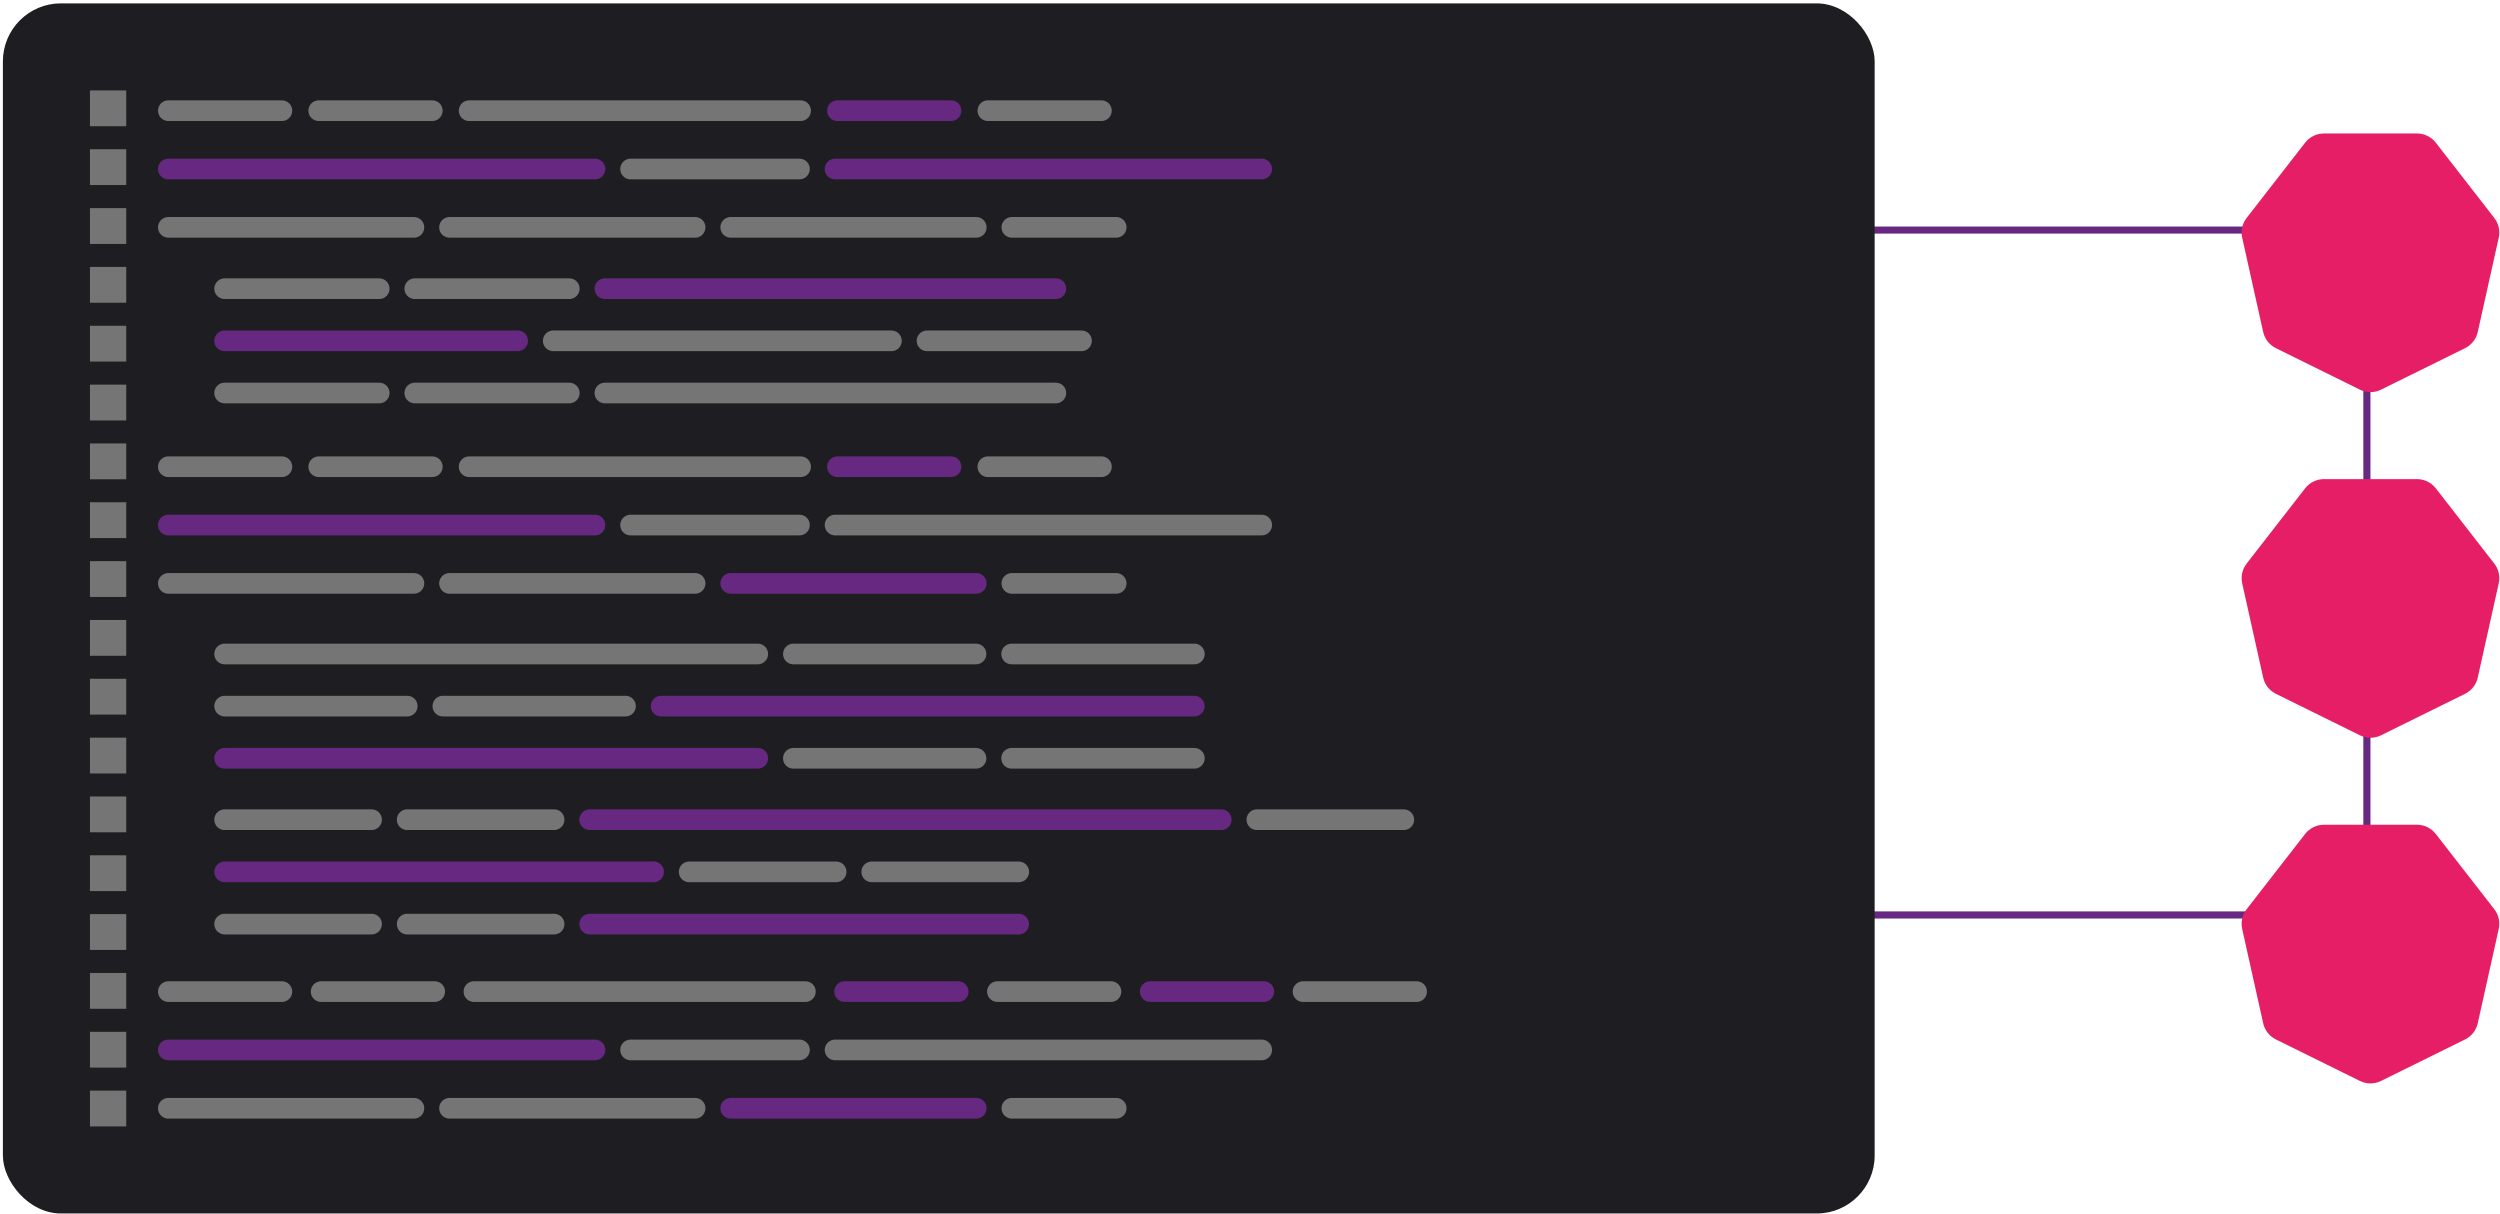 <svg width="702" height="341" viewBox="0 0 702 341" fill="none" xmlns="http://www.w3.org/2000/svg">
<rect x="664.625" y="256.93" width="196.788" height="192.326" rx="9" transform="rotate(-180 664.625 256.93)" stroke="#672881" stroke-width="2"/>
<path d="M668.582 303.528C667.663 303.982 666.651 304.219 665.626 304.219C664.601 304.219 663.589 303.982 662.67 303.528L639.058 291.868C638.164 291.426 637.381 290.789 636.765 290.004C636.15 289.22 635.718 288.307 635.502 287.333L629.606 260.852C629.393 259.893 629.395 258.899 629.61 257.94C629.826 256.982 630.251 256.083 630.854 255.307L647.289 234.165C647.913 233.362 648.712 232.713 649.625 232.267C650.538 231.821 651.541 231.589 652.558 231.589L678.695 231.589C679.711 231.589 680.714 231.821 681.627 232.267C682.54 232.713 683.339 233.362 683.963 234.165L700.398 255.311C701.001 256.086 701.426 256.985 701.642 257.944C701.858 258.902 701.859 259.897 701.646 260.856L695.75 287.337C695.534 288.31 695.102 289.223 694.487 290.008C693.871 290.792 693.088 291.429 692.194 291.871L668.582 303.528Z" fill="#E61E66"/>
<path d="M668.582 206.474C667.663 206.928 666.651 207.164 665.626 207.164C664.601 207.164 663.589 206.928 662.67 206.474L639.058 194.813C638.164 194.371 637.381 193.734 636.765 192.95C636.15 192.165 635.718 191.252 635.502 190.279L629.606 163.798C629.393 162.839 629.395 161.844 629.61 160.886C629.826 159.927 630.251 159.028 630.854 158.253L647.289 137.11C647.913 136.308 648.712 135.659 649.625 135.212C650.538 134.766 651.541 134.534 652.558 134.534L678.695 134.534C679.711 134.534 680.714 134.766 681.627 135.212C682.54 135.659 683.339 136.308 683.963 137.11L700.398 158.256C701.001 159.031 701.426 159.93 701.642 160.889C701.858 161.848 701.859 162.842 701.646 163.801L695.75 190.282C695.534 191.256 695.102 192.168 694.487 192.953C693.871 193.738 693.088 194.374 692.194 194.816L668.582 206.474Z" fill="#E61E66"/>
<path d="M668.582 109.419C667.663 109.873 666.651 110.109 665.626 110.109C664.601 110.109 663.589 109.873 662.67 109.419L639.058 97.758C638.164 97.316 637.381 96.68 636.765 95.895C636.15 95.11 635.718 94.198 635.502 93.224L629.606 66.743C629.393 65.784 629.395 64.79 629.61 63.831C629.826 62.873 630.251 61.973 630.854 61.198L647.289 40.055C647.913 39.253 648.712 38.604 649.625 38.158C650.538 37.711 651.541 37.479 652.558 37.48L678.695 37.48C679.711 37.479 680.714 37.711 681.627 38.158C682.54 38.604 683.339 39.253 683.963 40.055L700.398 61.201C701.001 61.977 701.426 62.876 701.642 63.834C701.858 64.793 701.859 65.787 701.646 66.746L695.75 93.227C695.534 94.201 695.102 95.114 694.487 95.898C693.871 96.683 693.088 97.32 692.194 97.761L668.582 109.419Z" fill="#E61E66"/>
<rect x="0.812" y="0.945" width="525.592" height="339.801" rx="16.282" fill="#1E1E22"/>
<path d="M47.266 47.457H167.068" stroke="#672881" stroke-width="5.802" stroke-linecap="round" stroke-linejoin="round"/>
<path d="M234.484 47.457H354.287" stroke="#672881" stroke-width="5.802" stroke-linecap="round" stroke-linejoin="round"/>
<path d="M177.066 47.457H224.485" stroke="#757575" stroke-width="5.802" stroke-linecap="round" stroke-linejoin="round"/>
<path d="M47.266 63.84H116.227" stroke="#757575" stroke-width="5.802" stroke-linecap="round" stroke-linejoin="round"/>
<path d="M126.227 63.84H195.188" stroke="#757575" stroke-width="5.802" stroke-linecap="round" stroke-linejoin="round"/>
<path d="M205.188 63.84H274.13" stroke="#757575" stroke-width="5.802" stroke-linecap="round" stroke-linejoin="round"/>
<path d="M284.129 63.84H313.427" stroke="#757575" stroke-width="5.802" stroke-linecap="round" stroke-linejoin="round"/>
<path d="M47.266 31.078H79.155" stroke="#757575" stroke-width="5.802" stroke-linecap="round" stroke-linejoin="round"/>
<path d="M89.5 31.078H121.389" stroke="#757575" stroke-width="5.802" stroke-linecap="round" stroke-linejoin="round"/>
<path d="M277.391 31.078H309.28" stroke="#757575" stroke-width="5.802" stroke-linecap="round" stroke-linejoin="round"/>
<path d="M235.156 31.078H267.046" stroke="#672881" stroke-width="5.802" stroke-linecap="round" stroke-linejoin="round"/>
<path d="M131.734 31.078H224.811" stroke="#757575" stroke-width="5.802" stroke-linecap="round" stroke-linejoin="round"/>
<path d="M47.266 147.434H167.068" stroke="#672881" stroke-width="5.802" stroke-linecap="round" stroke-linejoin="round"/>
<path d="M234.484 147.434H354.287" stroke="#757575" stroke-width="5.802" stroke-linecap="round" stroke-linejoin="round"/>
<path d="M177.066 147.434H224.485" stroke="#757575" stroke-width="5.802" stroke-linecap="round" stroke-linejoin="round"/>
<path d="M47.266 163.816H116.227" stroke="#757575" stroke-width="5.802" stroke-linecap="round" stroke-linejoin="round"/>
<path d="M126.227 163.816H195.188" stroke="#757575" stroke-width="5.802" stroke-linecap="round" stroke-linejoin="round"/>
<path d="M205.188 163.816H274.13" stroke="#672881" stroke-width="5.802" stroke-linecap="round" stroke-linejoin="round"/>
<path d="M284.129 163.816H313.427" stroke="#757575" stroke-width="5.802" stroke-linecap="round" stroke-linejoin="round"/>
<path d="M47.266 131.055H79.155" stroke="#757575" stroke-width="5.802" stroke-linecap="round" stroke-linejoin="round"/>
<path d="M89.5 131.055H121.389" stroke="#757575" stroke-width="5.802" stroke-linecap="round" stroke-linejoin="round"/>
<path d="M277.391 131.055H309.28" stroke="#757575" stroke-width="5.802" stroke-linecap="round" stroke-linejoin="round"/>
<path d="M235.156 131.055H267.046" stroke="#672881" stroke-width="5.802" stroke-linecap="round" stroke-linejoin="round"/>
<path d="M131.734 131.055H224.811" stroke="#757575" stroke-width="5.802" stroke-linecap="round" stroke-linejoin="round"/>
<path d="M47.266 294.82H167.068" stroke="#672881" stroke-width="5.802" stroke-linecap="round" stroke-linejoin="round"/>
<path d="M234.484 294.82H354.287" stroke="#757575" stroke-width="5.802" stroke-linecap="round" stroke-linejoin="round"/>
<path d="M177.066 294.82H224.485" stroke="#757575" stroke-width="5.802" stroke-linecap="round" stroke-linejoin="round"/>
<path d="M47.266 311.203H116.227" stroke="#757575" stroke-width="5.802" stroke-linecap="round" stroke-linejoin="round"/>
<path d="M126.227 311.203H195.188" stroke="#757575" stroke-width="5.802" stroke-linecap="round" stroke-linejoin="round"/>
<path d="M205.188 311.203H274.13" stroke="#672881" stroke-width="5.802" stroke-linecap="round" stroke-linejoin="round"/>
<path d="M284.129 311.203H313.427" stroke="#757575" stroke-width="5.802" stroke-linecap="round" stroke-linejoin="round"/>
<path d="M47.266 278.441H79.155" stroke="#757575" stroke-width="5.802" stroke-linecap="round" stroke-linejoin="round"/>
<path d="M90.172 278.441H122.061" stroke="#757575" stroke-width="5.802" stroke-linecap="round" stroke-linejoin="round"/>
<path d="M280.078 278.441H311.967" stroke="#757575" stroke-width="5.802" stroke-linecap="round" stroke-linejoin="round"/>
<path d="M365.895 278.441H397.784" stroke="#757575" stroke-width="5.802" stroke-linecap="round" stroke-linejoin="round"/>
<path d="M237.172 278.441H269.061" stroke="#672881" stroke-width="5.802" stroke-linecap="round" stroke-linejoin="round"/>
<path d="M322.984 278.441H354.874" stroke="#672881" stroke-width="5.802" stroke-linecap="round" stroke-linejoin="round"/>
<path d="M133.078 278.441H226.155" stroke="#757575" stroke-width="5.802" stroke-linecap="round" stroke-linejoin="round"/>
<path d="M106.477 110.359L63.075 110.359" stroke="#757575" stroke-width="5.802" stroke-linecap="round" stroke-linejoin="round"/>
<path d="M159.852 110.359L116.476 110.359" stroke="#757575" stroke-width="5.802" stroke-linecap="round" stroke-linejoin="round"/>
<path d="M296.48 110.359L169.853 110.359" stroke="#757575" stroke-width="5.802" stroke-linecap="round" stroke-linejoin="round"/>
<path d="M106.477 81.062L63.075 81.062" stroke="#757575" stroke-width="5.802" stroke-linecap="round" stroke-linejoin="round"/>
<path d="M159.852 81.062L116.476 81.062" stroke="#757575" stroke-width="5.802" stroke-linecap="round" stroke-linejoin="round"/>
<path d="M296.48 81.062L169.853 81.062" stroke="#672881" stroke-width="5.802" stroke-linecap="round" stroke-linejoin="round"/>
<path d="M260.308 95.703L303.684 95.703" stroke="#757575" stroke-width="5.802" stroke-linecap="round" stroke-linejoin="round"/>
<path d="M155.352 95.703L250.309 95.703" stroke="#757575" stroke-width="5.802" stroke-linecap="round" stroke-linejoin="round"/>
<path d="M63.076 95.703L145.352 95.703" stroke="#672881" stroke-width="5.802" stroke-linecap="round" stroke-linejoin="round"/>
<path d="M284.062 183.637H335.375" stroke="#757575" stroke-width="5.802" stroke-linecap="round" stroke-linejoin="round"/>
<path d="M222.781 183.637H274.062" stroke="#757575" stroke-width="5.802" stroke-linecap="round" stroke-linejoin="round"/>
<path d="M63.074 183.637H212.781" stroke="#757575" stroke-width="5.802" stroke-linecap="round" stroke-linejoin="round"/>
<path d="M284.062 212.93H335.375" stroke="#757575" stroke-width="5.802" stroke-linecap="round" stroke-linejoin="round"/>
<path d="M222.781 212.93H274.062" stroke="#757575" stroke-width="5.802" stroke-linecap="round" stroke-linejoin="round"/>
<path d="M63.074 212.93H212.781" stroke="#672881" stroke-width="5.802" stroke-linecap="round" stroke-linejoin="round"/>
<path d="M114.355 198.277H63.074" stroke="#757575" stroke-width="5.802" stroke-linecap="round" stroke-linejoin="round"/>
<path d="M175.637 198.277H124.355" stroke="#757575" stroke-width="5.802" stroke-linecap="round" stroke-linejoin="round"/>
<path d="M335.344 198.277H185.637" stroke="#672881" stroke-width="5.802" stroke-linecap="round" stroke-linejoin="round"/>
<path d="M104.334 230.168H63.074" stroke="#757575" stroke-width="5.802" stroke-linecap="round" stroke-linejoin="round"/>
<path d="M155.591 230.168H114.332" stroke="#757575" stroke-width="5.802" stroke-linecap="round" stroke-linejoin="round"/>
<path d="M394.185 230.168H352.926" stroke="#757575" stroke-width="5.802" stroke-linecap="round" stroke-linejoin="round"/>
<path d="M342.926 230.168H165.59" stroke="#672881" stroke-width="5.802" stroke-linecap="round" stroke-linejoin="round"/>
<path d="M104.334 259.488H63.074" stroke="#757575" stroke-width="5.802" stroke-linecap="round" stroke-linejoin="round"/>
<path d="M155.591 259.488H114.332" stroke="#757575" stroke-width="5.802" stroke-linecap="round" stroke-linejoin="round"/>
<path d="M286.04 259.488H165.59" stroke="#672881" stroke-width="5.802" stroke-linecap="round" stroke-linejoin="round"/>
<path d="M244.781 244.82H286.066" stroke="#757575" stroke-width="5.802" stroke-linecap="round" stroke-linejoin="round"/>
<path d="M193.523 244.82H234.783" stroke="#757575" stroke-width="5.802" stroke-linecap="round" stroke-linejoin="round"/>
<path d="M63.074 244.82H183.525" stroke="#672881" stroke-width="5.802" stroke-linecap="round" stroke-linejoin="round"/>
<path d="M35.449 25.391H25.258V35.447H35.449V25.391Z" fill="#757575"/>
<path d="M35.449 41.902H25.258V51.958H35.449V41.902Z" fill="#757575"/>
<path d="M35.449 58.441H25.258V68.498H35.449V58.441Z" fill="#757575"/>
<path d="M35.449 74.953H25.258V85.009H35.449V74.953Z" fill="#757575"/>
<path d="M35.449 91.473H25.258V101.529H35.449V91.473Z" fill="#757575"/>
<path d="M35.449 108.004H25.258V118.06H35.449V108.004Z" fill="#757575"/>
<path d="M35.449 124.523H25.258V134.579H35.449V124.523Z" fill="#757575"/>
<path d="M35.449 141.035H25.258V151.091H35.449V141.035Z" fill="#757575"/>
<path d="M35.449 157.574H25.258V167.63H35.449V157.574Z" fill="#757575"/>
<path d="M35.449 174.086H25.258V184.142H35.449V174.086Z" fill="#757575"/>
<path d="M35.449 190.598H25.258V200.654H35.449V190.598Z" fill="#757575"/>
<path d="M35.449 207.137H25.258V217.193H35.449V207.137Z" fill="#757575"/>
<path d="M35.449 223.648H25.258V233.705H35.449V223.648Z" fill="#757575"/>
<path d="M35.449 240.164H25.258V250.22H35.449V240.164Z" fill="#757575"/>
<path d="M35.449 256.684H25.258V266.74H35.449V256.684Z" fill="#757575"/>
<path d="M35.449 273.211H25.258V283.267H35.449V273.211Z" fill="#757575"/>
<path d="M35.449 289.73H25.258V299.787H35.449V289.73Z" fill="#757575"/>
<path d="M35.449 306.246H25.258V316.302H35.449V306.246Z" fill="#757575"/>
</svg>
